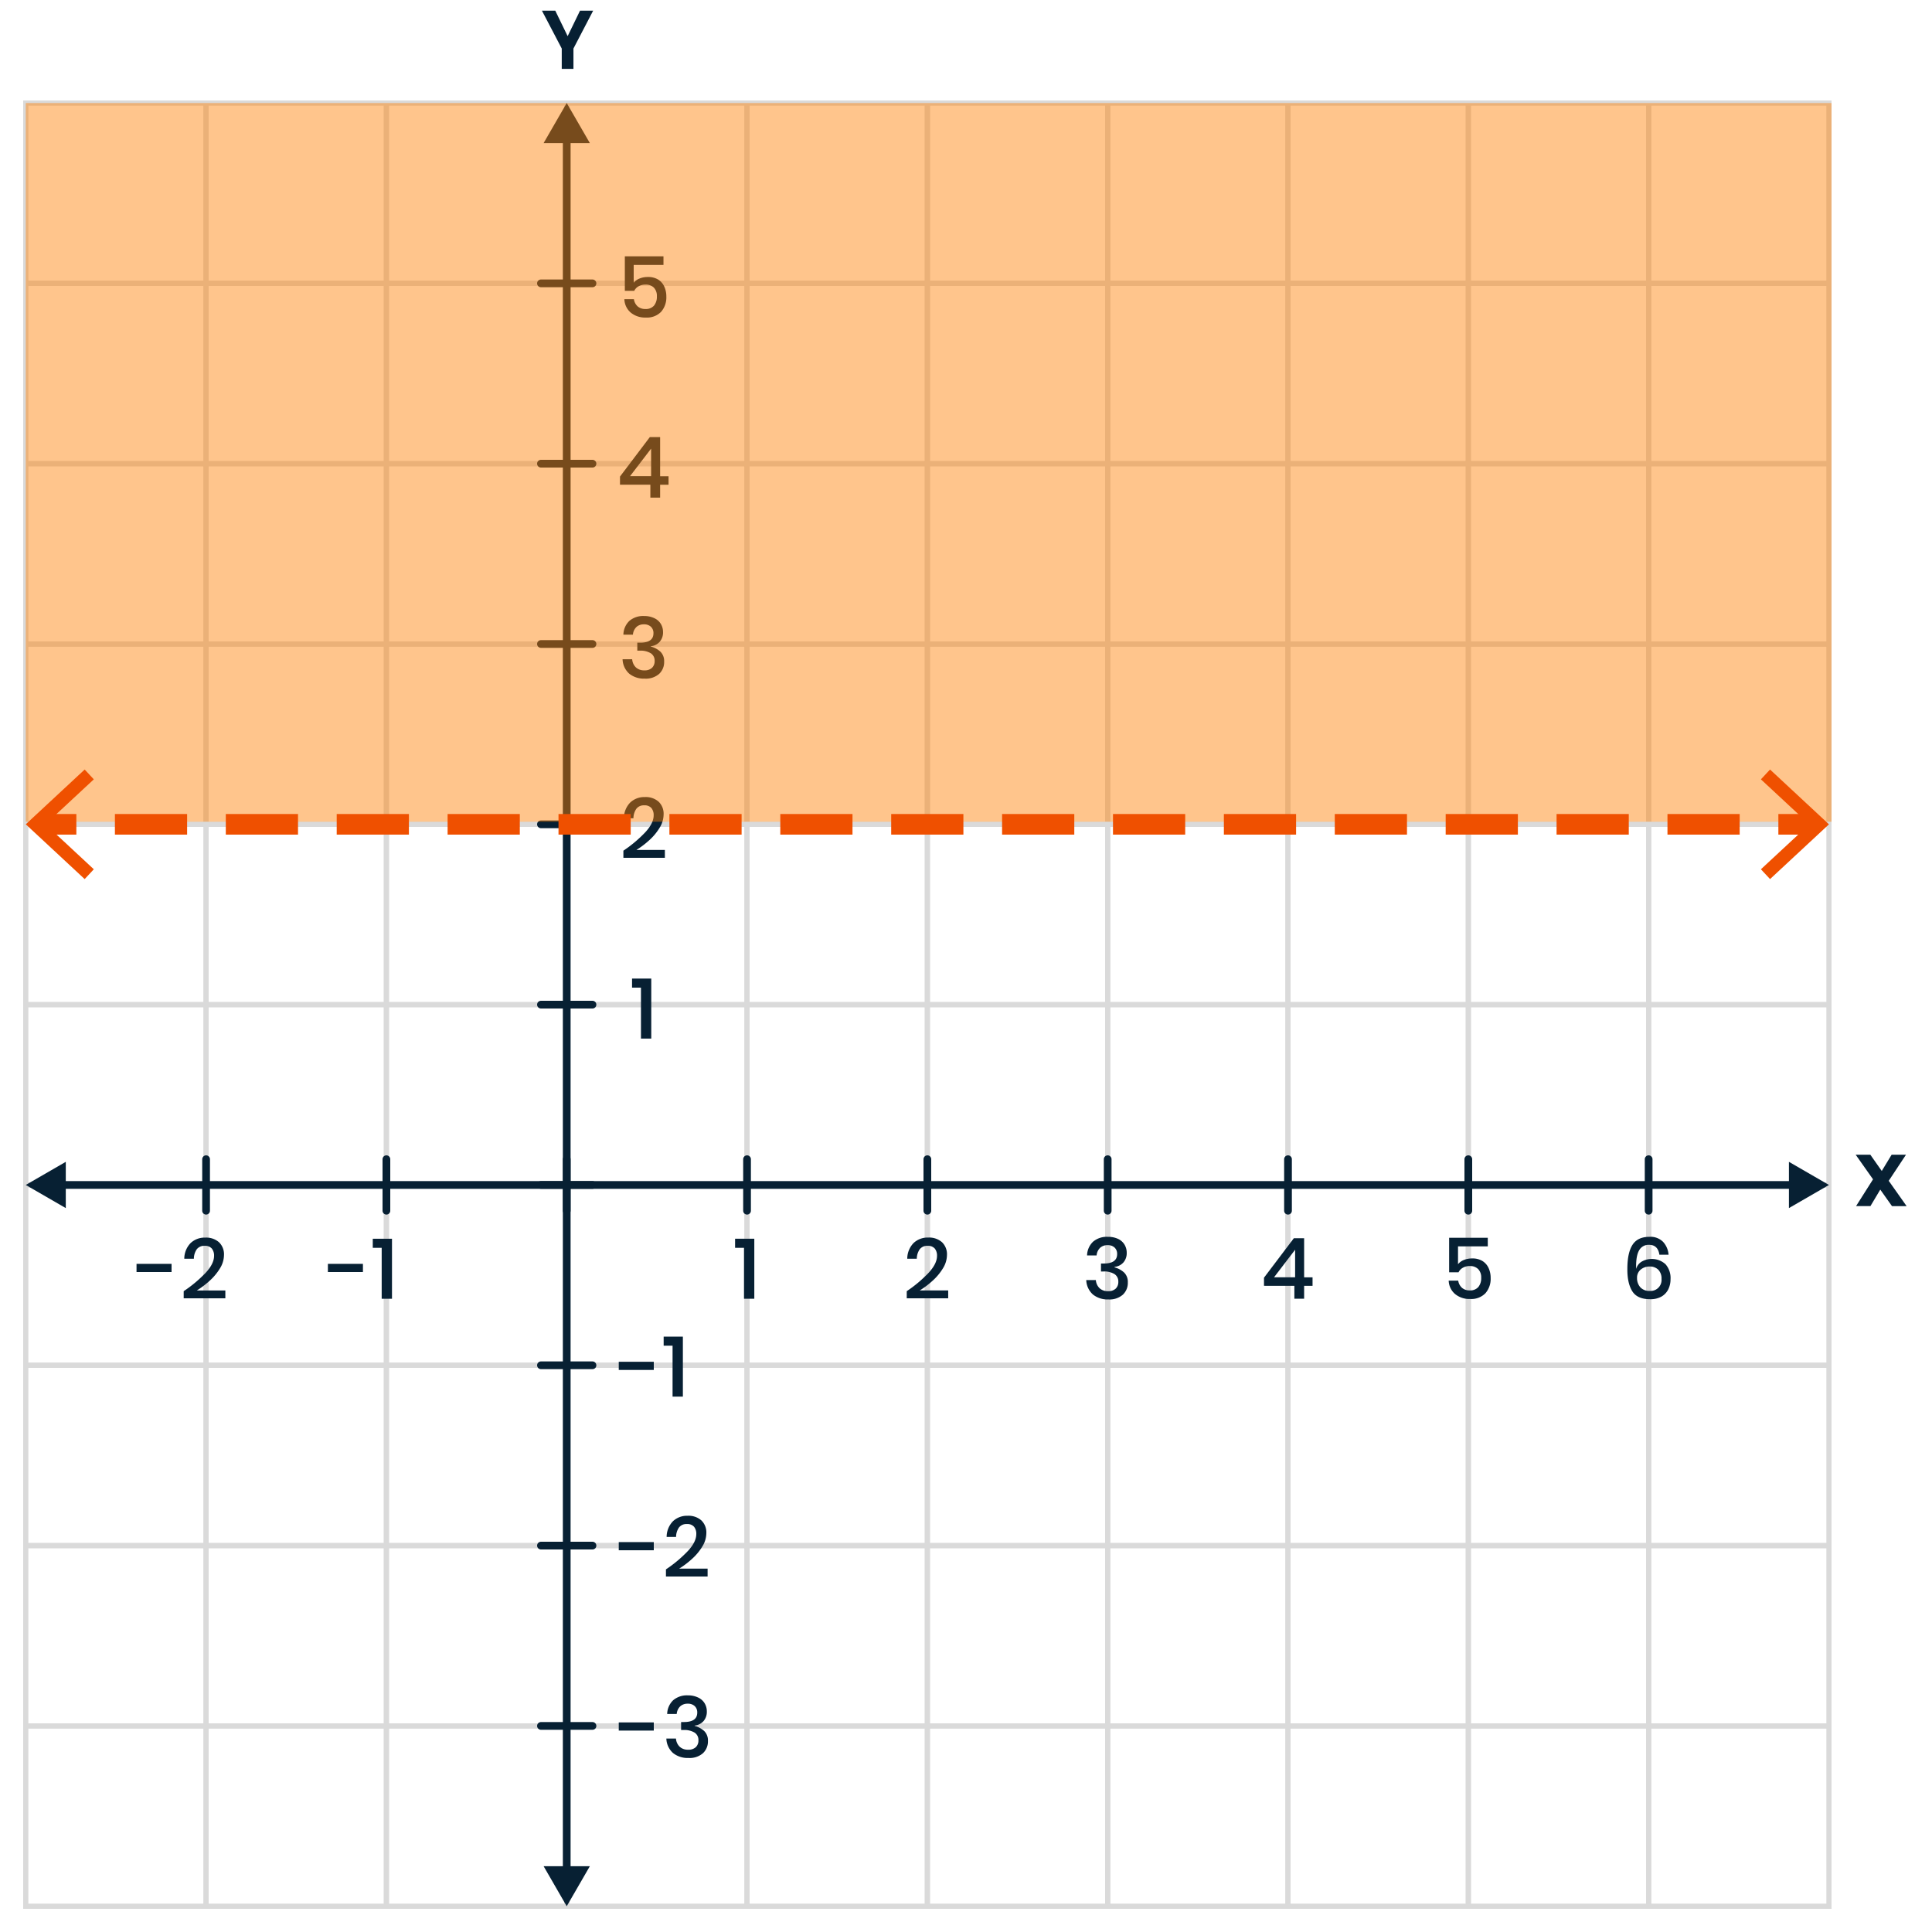 <?xml version="1.0" encoding="UTF-8"?> <svg xmlns="http://www.w3.org/2000/svg" viewBox="0 0 750 750"><defs><style>.cls-1,.cls-2,.cls-3,.cls-6,.cls-7{fill:none;}.cls-1{stroke:#dadada;stroke-width:2px;}.cls-1,.cls-3,.cls-6,.cls-7{stroke-miterlimit:10;}.cls-2,.cls-3{stroke:#072033;stroke-width:3px;}.cls-2{stroke-linecap:round;stroke-linejoin:round;}.cls-4{fill:#072033;}.cls-5{fill:#ff8000;opacity:0.45;}.cls-6,.cls-7{stroke:#ef5000;stroke-width:8px;}.cls-7{stroke-dasharray:28.03 15.02;}.cls-8{fill:#ef5000;}</style></defs><title>3211-02—op—3</title><g id="Grid"><rect class="cls-1" x="10" y="40" width="70" height="70"></rect><rect class="cls-1" x="80" y="40" width="70" height="70"></rect><rect class="cls-1" x="150" y="40" width="70" height="70"></rect><rect class="cls-1" x="220" y="40" width="70" height="70"></rect><rect class="cls-1" x="290" y="40" width="70" height="70"></rect><rect class="cls-1" x="360" y="40" width="70" height="70"></rect><rect class="cls-1" x="430" y="40" width="70" height="70"></rect><rect class="cls-1" x="500" y="40" width="70" height="70"></rect><rect class="cls-1" x="570" y="40" width="70" height="70"></rect><rect class="cls-1" x="640" y="40" width="70" height="70"></rect><rect class="cls-1" x="10" y="110" width="70" height="70"></rect><rect class="cls-1" x="80" y="110" width="70" height="70"></rect><rect class="cls-1" x="150" y="110" width="70" height="70"></rect><rect class="cls-1" x="220" y="110" width="70" height="70"></rect><rect class="cls-1" x="290" y="110" width="70" height="70"></rect><rect class="cls-1" x="360" y="110" width="70" height="70"></rect><rect class="cls-1" x="430" y="110" width="70" height="70"></rect><rect class="cls-1" x="500" y="110" width="70" height="70"></rect><rect class="cls-1" x="570" y="110" width="70" height="70"></rect><rect class="cls-1" x="640" y="110" width="70" height="70"></rect><rect class="cls-1" x="10" y="180" width="70" height="70"></rect><rect class="cls-1" x="80" y="180" width="70" height="70"></rect><rect class="cls-1" x="150" y="180" width="70" height="70"></rect><rect class="cls-1" x="220" y="180" width="70" height="70"></rect><rect class="cls-1" x="290" y="180" width="70" height="70"></rect><rect class="cls-1" x="360" y="180" width="70" height="70"></rect><rect class="cls-1" x="430" y="180" width="70" height="70"></rect><rect class="cls-1" x="500" y="180" width="70" height="70"></rect><rect class="cls-1" x="570" y="180" width="70" height="70"></rect><rect class="cls-1" x="640" y="180" width="70" height="70"></rect><rect class="cls-1" x="10" y="250" width="70" height="70"></rect><rect class="cls-1" x="80" y="250" width="70" height="70"></rect><rect class="cls-1" x="150" y="250" width="70" height="70"></rect><rect class="cls-1" x="220" y="250" width="70" height="70"></rect><rect class="cls-1" x="290" y="250" width="70" height="70"></rect><rect class="cls-1" x="360" y="250" width="70" height="70"></rect><rect class="cls-1" x="430" y="250" width="70" height="70"></rect><rect class="cls-1" x="500" y="250" width="70" height="70"></rect><rect class="cls-1" x="570" y="250" width="70" height="70"></rect><rect class="cls-1" x="640" y="250" width="70" height="70"></rect><rect class="cls-1" x="10" y="320" width="70" height="70"></rect><rect class="cls-1" x="80" y="320" width="70" height="70"></rect><rect class="cls-1" x="150" y="320" width="70" height="70"></rect><rect class="cls-1" x="220" y="320" width="70" height="70"></rect><rect class="cls-1" x="290" y="320" width="70" height="70"></rect><rect class="cls-1" x="360" y="320" width="70" height="70"></rect><rect class="cls-1" x="430" y="320" width="70" height="70"></rect><rect class="cls-1" x="500" y="320" width="70" height="70"></rect><rect class="cls-1" x="570" y="320" width="70" height="70"></rect><rect class="cls-1" x="640" y="320" width="70" height="70"></rect><rect class="cls-1" x="10" y="390" width="70" height="70"></rect><rect class="cls-1" x="80" y="390" width="70" height="70"></rect><rect class="cls-1" x="150" y="390" width="70" height="70"></rect><rect class="cls-1" x="220" y="390" width="70" height="70"></rect><rect class="cls-1" x="290" y="390" width="70" height="70"></rect><rect class="cls-1" x="360" y="390" width="70" height="70"></rect><rect class="cls-1" x="430" y="390" width="70" height="70"></rect><rect class="cls-1" x="500" y="390" width="70" height="70"></rect><rect class="cls-1" x="570" y="390" width="70" height="70"></rect><rect class="cls-1" x="640" y="390" width="70" height="70"></rect><rect class="cls-1" x="10" y="460" width="70" height="70"></rect><rect class="cls-1" x="80" y="460" width="70" height="70"></rect><rect class="cls-1" x="150" y="460" width="70" height="70"></rect><rect class="cls-1" x="220" y="460" width="70" height="70"></rect><rect class="cls-1" x="290" y="460" width="70" height="70"></rect><rect class="cls-1" x="360" y="460" width="70" height="70"></rect><rect class="cls-1" x="430" y="460" width="70" height="70"></rect><rect class="cls-1" x="500" y="460" width="70" height="70"></rect><rect class="cls-1" x="570" y="460" width="70" height="70"></rect><rect class="cls-1" x="640" y="460" width="70" height="70"></rect><rect class="cls-1" x="10" y="530" width="70" height="70"></rect><rect class="cls-1" x="80" y="530" width="70" height="70"></rect><rect class="cls-1" x="150" y="530" width="70" height="70"></rect><rect class="cls-1" x="220" y="530" width="70" height="70"></rect><rect class="cls-1" x="290" y="530" width="70" height="70"></rect><rect class="cls-1" x="360" y="530" width="70" height="70"></rect><rect class="cls-1" x="430" y="530" width="70" height="70"></rect><rect class="cls-1" x="500" y="530" width="70" height="70"></rect><rect class="cls-1" x="570" y="530" width="70" height="70"></rect><rect class="cls-1" x="640" y="530" width="70" height="70"></rect><rect class="cls-1" x="10" y="600" width="70" height="70"></rect><rect class="cls-1" x="80" y="600" width="70" height="70"></rect><rect class="cls-1" x="150" y="600" width="70" height="70"></rect><rect class="cls-1" x="220" y="600" width="70" height="70"></rect><rect class="cls-1" x="290" y="600" width="70" height="70"></rect><rect class="cls-1" x="360" y="600" width="70" height="70"></rect><rect class="cls-1" x="430" y="600" width="70" height="70"></rect><rect class="cls-1" x="500" y="600" width="70" height="70"></rect><rect class="cls-1" x="570" y="600" width="70" height="70"></rect><rect class="cls-1" x="640" y="600" width="70" height="70"></rect><rect class="cls-1" x="10" y="670" width="70" height="70"></rect><rect class="cls-1" x="80" y="670" width="70" height="70"></rect><rect class="cls-1" x="150" y="670" width="70" height="70"></rect><rect class="cls-1" x="220" y="670" width="70" height="70"></rect><rect class="cls-1" x="290" y="670" width="70" height="70"></rect><rect class="cls-1" x="360" y="670" width="70" height="70"></rect><rect class="cls-1" x="430" y="670" width="70" height="70"></rect><rect class="cls-1" x="500" y="670" width="70" height="70"></rect><rect class="cls-1" x="570" y="670" width="70" height="70"></rect><rect class="cls-1" x="640" y="670" width="70" height="70"></rect></g><g id="Axis"><line class="cls-2" x1="640" y1="470" x2="640" y2="450"></line><line class="cls-2" x1="570" y1="470" x2="570" y2="450"></line><line class="cls-2" x1="500" y1="470" x2="500" y2="450"></line><line class="cls-2" x1="430" y1="470" x2="430" y2="450"></line><line class="cls-2" x1="360" y1="470" x2="360" y2="450"></line><line class="cls-2" x1="290" y1="470" x2="290" y2="450"></line><line class="cls-2" x1="220" y1="470" x2="220" y2="450"></line><line class="cls-2" x1="150" y1="470" x2="150" y2="450"></line><line class="cls-2" x1="80" y1="470" x2="80" y2="450"></line><line class="cls-2" x1="230" y1="110" x2="210" y2="110"></line><line class="cls-2" x1="230" y1="180" x2="210" y2="180"></line><line class="cls-2" x1="230" y1="250" x2="210" y2="250"></line><line class="cls-2" x1="230" y1="320" x2="210" y2="320"></line><line class="cls-2" x1="230" y1="390" x2="210" y2="390"></line><line class="cls-2" x1="230" y1="460" x2="210" y2="460"></line><line class="cls-2" x1="230" y1="530" x2="210" y2="530"></line><line class="cls-2" x1="230" y1="600" x2="210" y2="600"></line><line class="cls-2" x1="230" y1="670" x2="210" y2="670"></line><g id="X"><g id="X-2" data-name="X"><line class="cls-3" x1="22.92" y1="460" x2="697.08" y2="460"></line><polygon class="cls-4" points="25.54 468.98 10 460 25.54 451.02 25.54 468.98"></polygon><polygon class="cls-4" points="694.46 468.98 710 460 694.46 451.02 694.46 468.98"></polygon></g></g><g id="Y"><g id="Y-2" data-name="Y"><line class="cls-3" x1="220" y1="727.08" x2="220" y2="52.92"></line><polygon class="cls-4" points="228.98 724.46 220 740 211.03 724.46 228.98 724.46"></polygon><polygon class="cls-4" points="228.98 55.54 220 40 211.03 55.54 228.98 55.54"></polygon></g></g><path class="cls-4" d="M734.46,468.21l-4.54-6.41-3.82,6.41h-5.58l6.59-10.4-6.73-9.54h5.69l4.43,6.3,3.82-6.3h5.58l-6.7,10.12,6.95,9.83Z"></path><path class="cls-4" d="M230.26,4.15l-7.65,14.69v7.9h-4.54v-7.9L210.38,4.15h5.18l4.8,9.89,4.8-9.89Z"></path></g><g id="Numbers"><g id="Y_" data-name="Y (+)"><path class="cls-4" d="M257.56,102.84H246v6.93a5.42,5.42,0,0,1,2.24-1.63,8.18,8.18,0,0,1,3.2-.61,7.37,7.37,0,0,1,4.06,1,6.31,6.31,0,0,1,2.39,2.76,9.12,9.12,0,0,1,.78,3.8,8.49,8.49,0,0,1-2,5.92,7.6,7.6,0,0,1-5.94,2.26,8.69,8.69,0,0,1-5.91-1.95,7.13,7.13,0,0,1-2.44-5.18h3.7a4.58,4.58,0,0,0,1.47,2.81,4.37,4.37,0,0,0,3,1,4.12,4.12,0,0,0,3.37-1.35A5.46,5.46,0,0,0,255,115a4.6,4.6,0,0,0-1.15-3.32,4.36,4.36,0,0,0-3.3-1.2,5.21,5.21,0,0,0-2.66.66,4,4,0,0,0-1.67,1.75h-3.66V99.5h15Z"></path><path class="cls-4" d="M240.68,188.15V185l11.58-15.31h4v15.18h3.27v3.3h-3.27v5h-3.79v-5Zm12.08-14-8.18,10.69h8.18Z"></path><path class="cls-4" d="M254.06,240a5.74,5.74,0,0,1,2.49,2.23,6.1,6.1,0,0,1,.84,3.17,5.51,5.51,0,0,1-1.24,3.68,5.25,5.25,0,0,1-3.48,1.77V251a8.59,8.59,0,0,1,3.78,2.06,5.11,5.11,0,0,1,1.37,3.78,6.25,6.25,0,0,1-1.95,4.77,7.83,7.83,0,0,1-5.58,1.83,9.07,9.07,0,0,1-6-1.9,7.86,7.86,0,0,1-2.61-5.63h3.73a4.87,4.87,0,0,0,1.42,3.15,4.57,4.57,0,0,0,3.3,1.17,4.08,4.08,0,0,0,3-1,3.54,3.54,0,0,0,1-2.64,3.37,3.37,0,0,0-1.5-3,7.69,7.69,0,0,0-4.34-1h-.89v-3.1h.89q5.38.07,5.38-3.66a3.31,3.31,0,0,0-1-2.54,3.81,3.81,0,0,0-2.71-.92,4.14,4.14,0,0,0-2.87,1,4.61,4.61,0,0,0-1.39,3H242a7.58,7.58,0,0,1,2.31-5.33,8.2,8.2,0,0,1,5.74-1.9A8.93,8.93,0,0,1,254.06,240Z"></path><path class="cls-4" d="M250.53,323.05q3.22-3.51,3.22-6.52a4.31,4.31,0,0,0-.87-2.84,3.46,3.46,0,0,0-2.82-1.06,3.62,3.62,0,0,0-3,1.3,6.49,6.49,0,0,0-1.16,3.71H242.2a8.75,8.75,0,0,1,2.46-6.11,7.94,7.94,0,0,1,5.69-2.11,7.51,7.51,0,0,1,5.33,1.8,6.46,6.46,0,0,1,1.93,5,9.94,9.94,0,0,1-1.57,5.15,21.44,21.44,0,0,1-4,4.8,33.32,33.32,0,0,1-5,3.78h11.06V333H242v-2.77A49.73,49.73,0,0,0,250.53,323.05Z"></path><path class="cls-4" d="M245.36,383.4v-3.53h7.46v23.3h-4V383.4Z"></path></g><g id="Y_-_" data-name="Y (-)"><path class="cls-4" d="M253.8,528.64v3.17h-13.6v-3.17Z"></path><path class="cls-4" d="M257.63,522.4v-3.53h7.46v23.3h-4V522.4Z"></path><path class="cls-4" d="M253.8,598.64v3.17h-13.6v-3.17Z"></path><path class="cls-4" d="M267.08,602.05q3.22-3.51,3.22-6.52a4.31,4.31,0,0,0-.87-2.84,3.46,3.46,0,0,0-2.82-1.06,3.62,3.62,0,0,0-3,1.3,6.49,6.49,0,0,0-1.16,3.71h-3.66a8.75,8.75,0,0,1,2.46-6.11,7.94,7.94,0,0,1,5.69-2.11,7.52,7.52,0,0,1,5.33,1.8,6.46,6.46,0,0,1,1.93,5,10,10,0,0,1-1.57,5.15,21.41,21.41,0,0,1-4,4.8,33.4,33.4,0,0,1-5,3.78h11.06V612H258.52v-2.77A49.73,49.73,0,0,0,267.08,602.05Z"></path><path class="cls-4" d="M253.8,668.64v3.17h-13.6v-3.17Z"></path><path class="cls-4" d="M271.06,659a5.74,5.74,0,0,1,2.49,2.23,6.1,6.1,0,0,1,.84,3.17,5.51,5.51,0,0,1-1.24,3.68,5.25,5.25,0,0,1-3.48,1.77V670a8.6,8.6,0,0,1,3.78,2.06,5.11,5.11,0,0,1,1.37,3.78,6.25,6.25,0,0,1-1.95,4.77,7.83,7.83,0,0,1-5.58,1.83,9.08,9.08,0,0,1-6-1.9,7.86,7.86,0,0,1-2.61-5.63h3.73a4.87,4.87,0,0,0,1.42,3.15,4.57,4.57,0,0,0,3.3,1.17,4.08,4.08,0,0,0,3-1,3.54,3.54,0,0,0,1-2.64,3.37,3.37,0,0,0-1.5-3,7.69,7.69,0,0,0-4.34-1h-.89v-3.1h.89q5.38.07,5.38-3.66a3.31,3.31,0,0,0-1-2.54,3.81,3.81,0,0,0-2.71-.92,4.14,4.14,0,0,0-2.87,1,4.61,4.61,0,0,0-1.39,3H259a7.58,7.58,0,0,1,2.31-5.33,8.2,8.2,0,0,1,5.74-1.9A8.93,8.93,0,0,1,271.06,659Z"></path></g><g id="X_" data-name="X (+)"><path class="cls-4" d="M285.36,484.4v-3.53h7.46v23.3h-4V484.4Z"></path><path class="cls-4" d="M360.53,494.05q3.22-3.51,3.22-6.52a4.31,4.31,0,0,0-.87-2.84,3.46,3.46,0,0,0-2.82-1.06,3.62,3.62,0,0,0-3,1.3,6.5,6.5,0,0,0-1.16,3.71H352.2a8.75,8.75,0,0,1,2.46-6.11,7.94,7.94,0,0,1,5.69-2.11,7.52,7.52,0,0,1,5.33,1.8,6.46,6.46,0,0,1,1.93,5,9.94,9.94,0,0,1-1.57,5.15,21.44,21.44,0,0,1-4,4.8,33.32,33.32,0,0,1-5,3.78h11.05V504H352v-2.77A49.69,49.69,0,0,0,360.53,494.05Z"></path><path class="cls-4" d="M434.06,480.95a5.75,5.75,0,0,1,2.49,2.23,6.1,6.1,0,0,1,.84,3.17,5.51,5.51,0,0,1-1.24,3.68,5.26,5.26,0,0,1-3.48,1.77V492a8.59,8.59,0,0,1,3.78,2.06,5.11,5.11,0,0,1,1.37,3.78,6.25,6.25,0,0,1-1.95,4.77,7.84,7.84,0,0,1-5.58,1.83,9.08,9.08,0,0,1-6-1.9,7.87,7.87,0,0,1-2.61-5.63h3.73a4.87,4.87,0,0,0,1.42,3.15,4.57,4.57,0,0,0,3.3,1.17,4.08,4.08,0,0,0,3-1,3.54,3.54,0,0,0,1-2.64,3.37,3.37,0,0,0-1.5-3,7.69,7.69,0,0,0-4.34-1h-.89v-3.1h.89q5.38.07,5.38-3.66a3.31,3.31,0,0,0-1-2.54,3.81,3.81,0,0,0-2.71-.92,4.13,4.13,0,0,0-2.87,1,4.61,4.61,0,0,0-1.39,3H422a7.58,7.58,0,0,1,2.31-5.33,8.2,8.2,0,0,1,5.74-1.9A8.93,8.93,0,0,1,434.06,480.95Z"></path><path class="cls-4" d="M490.68,499.15V496l11.58-15.31h4v15.18h3.27v3.3h-3.27v5h-3.79v-5Zm12.08-14-8.18,10.69h8.18Z"></path><path class="cls-4" d="M577.56,483.84H566v6.93a5.42,5.42,0,0,1,2.24-1.63,8.17,8.17,0,0,1,3.2-.61,7.36,7.36,0,0,1,4.06,1,6.31,6.31,0,0,1,2.39,2.76,9.11,9.11,0,0,1,.78,3.79,8.48,8.48,0,0,1-2,5.92,7.6,7.6,0,0,1-5.94,2.26,8.69,8.69,0,0,1-5.91-1.95,7.13,7.13,0,0,1-2.44-5.18h3.7a4.58,4.58,0,0,0,1.47,2.8,4.37,4.37,0,0,0,3,1,4.12,4.12,0,0,0,3.37-1.35A5.46,5.46,0,0,0,575,496a4.6,4.6,0,0,0-1.16-3.32,4.36,4.36,0,0,0-3.3-1.2,5.19,5.19,0,0,0-2.66.66,4,4,0,0,0-1.67,1.75h-3.66V480.5h15Z"></path><path class="cls-4" d="M640.15,483.24a4.15,4.15,0,0,0-3.76,2q-1.25,2-1.25,6.25l0,1.12a4.82,4.82,0,0,1,2.14-2.84,7.93,7.93,0,0,1,9.27,1,8.05,8.05,0,0,1,1.95,5.78,8.77,8.77,0,0,1-.89,4,6.69,6.69,0,0,1-2.67,2.8,8.58,8.58,0,0,1-4.39,1q-5,0-6.93-3.14t-1.88-8.61q0-6.27,2-9.37t6.6-3.1a6.88,6.88,0,0,1,5.26,1.95,8.24,8.24,0,0,1,2.13,5h-3.56Q643.61,483.24,640.15,483.24Zm-3.4,16.45a4.64,4.64,0,0,0,3.7,1.44,4.25,4.25,0,0,0,4.55-4.62,4.87,4.87,0,0,0-1.25-3.6,4.6,4.6,0,0,0-3.4-1.25,5.29,5.29,0,0,0-3.4,1.16,4,4,0,0,0-1.45,3.3A5.25,5.25,0,0,0,636.75,499.69Z"></path></g><g id="X_-_" data-name="X (-)"><path class="cls-4" d="M66.6,490.63v3.17H53v-3.17Z"></path><path class="cls-4" d="M79.88,494.05q3.22-3.51,3.22-6.52a4.31,4.31,0,0,0-.87-2.84,3.46,3.46,0,0,0-2.82-1.06,3.62,3.62,0,0,0-3,1.3,6.5,6.5,0,0,0-1.15,3.71H71.54A8.76,8.76,0,0,1,74,482.55a7.94,7.94,0,0,1,5.69-2.11,7.51,7.51,0,0,1,5.33,1.8,6.46,6.46,0,0,1,1.93,5,9.94,9.94,0,0,1-1.57,5.15,21.44,21.44,0,0,1-4,4.8,33.27,33.27,0,0,1-5,3.78H87.48V504H71.31v-2.77A49.74,49.74,0,0,0,79.88,494.05Z"></path><path class="cls-4" d="M140.89,490.63v3.17h-13.6v-3.17Z"></path><path class="cls-4" d="M144.71,484.4v-3.53h7.46v23.3h-4V484.4Z"></path></g></g><g id="Layer_5" data-name="Layer 5"><rect class="cls-5" x="221" y="-171" width="279" height="701" transform="translate(181 540) rotate(-90)"></rect><line class="cls-6" x1="704.36" y1="320" x2="690.36" y2="320"></line><line class="cls-7" x1="675.34" y1="320" x2="37.15" y2="320"></line><line class="cls-6" x1="29.64" y1="320" x2="15.64" y2="320"></line><polygon class="cls-8" points="687.13 298.73 683.58 302.54 702.37 320 683.58 337.45 687.13 341.26 710 320 687.13 298.73"></polygon><polygon class="cls-8" points="32.87 298.73 36.42 302.54 17.64 319.99 36.42 337.45 32.87 341.26 10 319.99 32.87 298.73"></polygon></g></svg> 